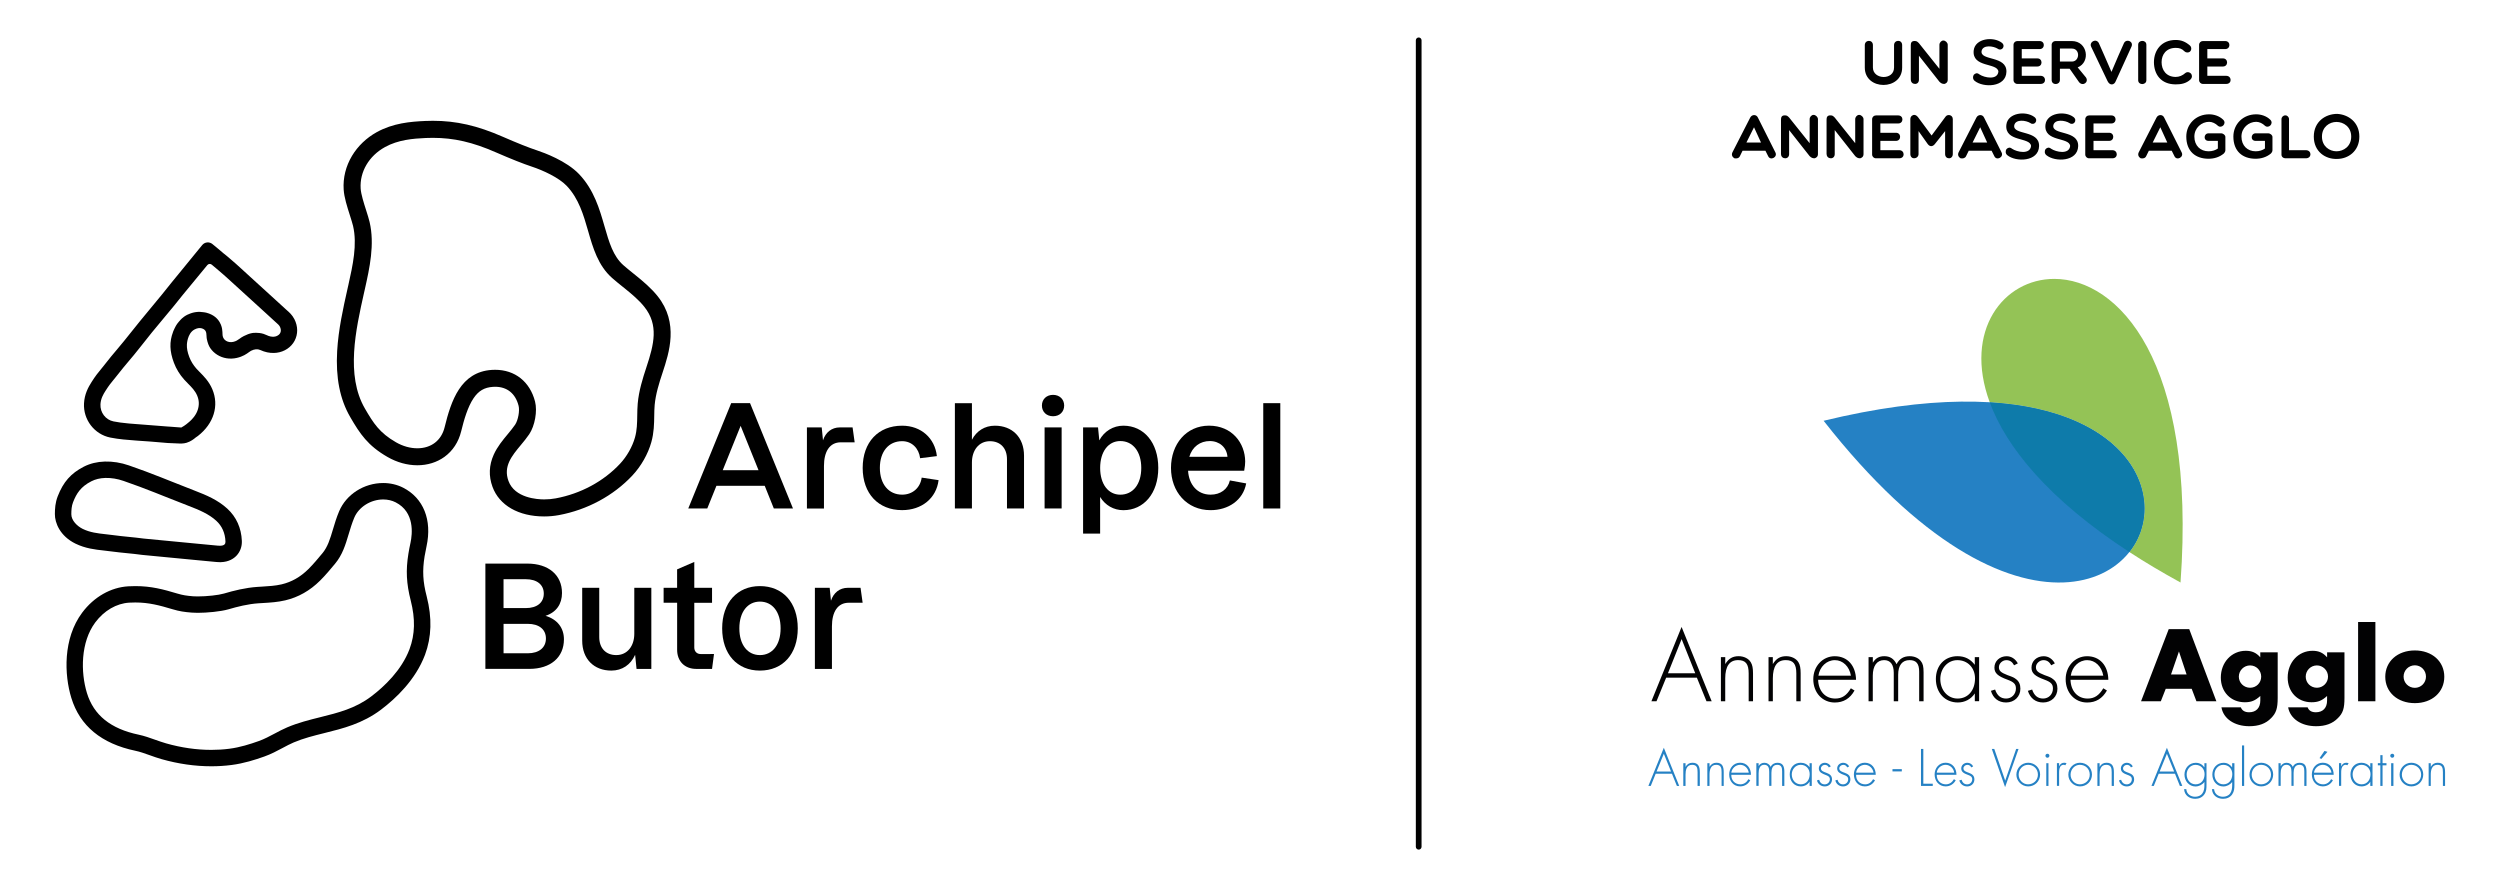 <?xml version="1.0" encoding="utf-8"?>
<!-- Generator: Adobe Illustrator 25.0.1, SVG Export Plug-In . SVG Version: 6.00 Build 0)  -->
<svg version="1.1" id="Calque_1" xmlns="http://www.w3.org/2000/svg" xmlns:xlink="http://www.w3.org/1999/xlink" x="0px" y="0px"
	 viewBox="0 0 878.74 311.81" style="enable-background:new 0 0 878.74 311.81;" xml:space="preserve">
<style type="text/css">
	.st0{clip-path:url(#SVGID_2_);}
	.st1{clip-path:url(#SVGID_2_);fill:#2581C4;}
	.st2{clip-path:url(#SVGID_2_);fill:#94C356;}
	.st3{clip-path:url(#SVGID_2_);fill:#0E7BAA;}
	.st4{clip-path:url(#SVGID_2_);fill:#020203;}
	.st5{fill:#2581C4;}
	.st6{clip-path:url(#SVGID_4_);fill:#2581C4;}
	.st7{clip-path:url(#SVGID_6_);fill:#2581C4;}
	.st8{clip-path:url(#SVGID_8_);fill:#2581C4;}
	.st9{clip-path:url(#SVGID_10_);fill:#2581C4;}
	.st10{clip-path:url(#SVGID_12_);fill:#2581C4;}
	.st11{clip-path:url(#SVGID_14_);fill:#2581C4;}
	.st12{clip-path:url(#SVGID_14_);}
	.st13{clip-path:url(#SVGID_16_);}
	.st14{clip-path:url(#SVGID_18_);}
</style>
<g>
	<defs>
		<rect id="SVGID_1_" width="878.74" height="311.81"/>
	</defs>
	<clipPath id="SVGID_2_">
		<use xlink:href="#SVGID_1_"  style="overflow:visible;"/>
	</clipPath>
	<path class="st0" d="M498.67,298.64c-0.55,0-1.01-0.45-1.01-1V14.17c0-0.55,0.45-1,1.01-1c0.55,0,1,0.45,1,1v283.47
		C499.67,298.19,499.22,298.64,498.67,298.64"/>
	<path class="st1" d="M641.02,147.89h-0.03C709.22,235,760.17,204,753.14,172.97C748.28,151.44,715.45,129.85,641.02,147.89"/>
	<path class="st2" d="M722.07,98.03c-17.78,0-31.99,18.08-22.7,43.35c34,2.08,50.48,16.83,53.78,31.58
		c1.77,7.61-0.02,15.24-4.67,21.09c5.47,3.58,11.46,7.13,17.96,10.7v0.04C772.16,126.46,744.3,98.03,722.07,98.03"/>
	<path class="st3" d="M699.37,141.39c5.78,15.68,20.55,34.08,49.1,52.66c4.66-5.85,6.43-13.47,4.67-21.08
		C749.85,158.21,733.36,143.47,699.37,141.39"/>
	<path class="st4" d="M596.44,238.19l3.39,8.31h1.82l-10.58-26.13l-10.61,26.13h1.79l3.4-8.31H596.44z M595.88,236.66h-9.61
		l4.81-12.03L595.88,236.66z M604.89,230.98v15.51h1.52v-8.04c0-4.26,1.52-6.42,4.52-6.42c2.66,0,3.72,1.35,3.72,4.66v9.8h1.53v-9.8
		c0-1.82-0.23-3.01-0.77-3.88c-0.76-1.33-2.45-2.16-4.28-2.16c-2.05,0-3.49,0.77-4.71,2.77v-2.45H604.89z M621.63,230.98v15.51h1.52
		v-8.04c0-4.26,1.49-6.42,4.51-6.42c2.67,0,3.74,1.35,3.74,4.66v9.8h1.52v-9.8c0-1.82-0.22-3.01-0.76-3.88
		c-0.78-1.33-2.48-2.16-4.3-2.16c-2.06,0-3.48,0.77-4.72,2.77v-2.45H621.63z M652.39,238.95c-0.09-5.05-3.06-8.29-7.49-8.29
		c-4.25,0-7.54,3.54-7.54,8.08c0,4.75,3.22,8.19,7.54,8.19c3.06,0,5.37-1.38,6.96-4.22l-1.29-0.78c-1.47,2.52-3.12,3.61-5.47,3.61
		c-3.52,0-5.9-2.61-6.04-6.59H652.39z M639.16,237.5c0.47-3.15,2.89-5.46,5.79-5.46c2.8,0,5.1,2.21,5.64,5.46H639.16z
		 M656.79,230.98v15.51h1.49v-8.99c0-3.47,1.47-5.47,3.98-5.47c2.21,0,3.39,1.56,3.39,4.48v9.98h1.55v-9.34
		c0-3.31,1.43-5.12,4.01-5.12c2.38,0,3.37,1.28,3.37,4.09v10.37h1.55v-10.14c0-2.09-0.25-3.1-0.98-4c-0.82-1.06-2.25-1.7-3.89-1.7
		c-2.13,0-3.62,0.88-4.63,2.81c-0.91-1.9-2.28-2.81-4.31-2.81c-1.78,0-3.03,0.66-4.03,2.28v-1.96H656.79z M694.13,230.98v2.7
		c-1.57-2.04-3.5-3.03-6.08-3.03c-4.47,0-7.6,3.23-7.6,8.02c0,4.82,3.2,8.25,7.71,8.25c2.48,0,4.61-1.14,5.98-3.18v2.74h1.51v-15.51
		H694.13z M688.01,232.04c3.62,0,6.2,2.69,6.2,6.42c0,4.21-2.46,7.08-6.12,7.08c-3.47,0-6.08-2.94-6.08-6.86
		C682.02,234.93,684.62,232.04,688.01,232.04 M709.26,233.17c-0.9-1.6-2.3-2.51-3.95-2.51c-2.4,0-4.28,1.7-4.28,4
		c0,1.92,1.17,3.01,4.57,4.24c2.29,0.84,2.99,1.6,2.99,3.1c0,2-1.49,3.54-3.44,3.54c-1.92,0-3.17-1.06-3.88-3.17l-1.47,0.45
		c0.77,2.62,2.67,4.1,5.35,4.1c2.89,0,5.01-2.05,5.01-4.83c0-1.51-0.5-2.62-1.52-3.36c-0.7-0.55-1.01-0.72-3-1.42
		c-2.35-0.91-3.03-1.51-3.03-2.82c0-1.26,1.23-2.45,2.6-2.45c1.22,0,2.08,0.57,2.74,1.81L709.26,233.17z M722.27,233.17
		c-0.89-1.6-2.27-2.51-3.93-2.51c-2.43,0-4.28,1.7-4.28,4c0,1.92,1.16,3.01,4.57,4.24c2.28,0.84,2.97,1.6,2.97,3.1
		c0,2-1.47,3.54-3.45,3.54c-1.89,0-3.16-1.06-3.86-3.17l-1.5,0.45c0.82,2.62,2.71,4.1,5.37,4.1c2.89,0,5.02-2.05,5.02-4.83
		c0-1.51-0.49-2.62-1.52-3.36c-0.7-0.55-0.98-0.72-2.99-1.42c-2.35-0.91-3.05-1.51-3.05-2.82c0-1.26,1.28-2.45,2.64-2.45
		c1.21,0,2.09,0.57,2.73,1.81L722.27,233.17z M741.07,238.95c-0.08-5.05-3.03-8.29-7.46-8.29c-4.27,0-7.54,3.54-7.54,8.08
		c0,4.75,3.2,8.19,7.54,8.19c3.08,0,5.35-1.38,6.97-4.22l-1.28-0.78c-1.49,2.52-3.14,3.61-5.5,3.61c-3.49,0-5.9-2.61-6.03-6.59
		H741.07z M727.87,237.5c0.46-3.15,2.87-5.46,5.77-5.46c2.82,0,5.08,2.21,5.66,5.46H727.87z M770.37,242.1l1.67,4.4h7.01
		l-9.54-25.36h-7.21l-9.73,25.36h6.95l1.73-4.4H770.37z M768.58,237.08h-5.48l2.79-8.1L768.58,237.08z M800.58,229.3h-6.1v1.75
		c-1.4-1.63-2.94-2.3-5.11-2.3c-4.98,0-8.76,4.07-8.76,9.41c0,5.06,3.51,8.68,8.42,8.68c2.26,0,3.64-0.55,5.46-2.21v1.59
		c0,2.59-1.46,4.14-3.92,4.14c-1.54,0-2.49-0.6-2.92-1.74h-6.82c0.67,4,4.58,6.64,9.8,6.64c3.28,0,5.83-0.93,7.64-2.83
		c1.79-1.77,2.33-3.45,2.33-7.11V229.3z M790.9,233.89c2.18,0,3.9,1.77,3.9,3.94c0,2.19-1.72,3.91-3.9,3.91
		c-2.18,0-3.96-1.71-3.96-3.91C786.95,235.66,788.73,233.89,790.9,233.89 M824.08,229.3h-6.11v1.75c-1.45-1.63-2.93-2.3-5.13-2.3
		c-4.97,0-8.73,4.07-8.73,9.41c0,5.06,3.49,8.68,8.37,8.68c2.28,0,3.68-0.55,5.48-2.21v1.59c0,2.59-1.45,4.14-3.95,4.14
		c-1.53,0-2.47-0.6-2.89-1.74h-6.85c0.72,4,4.6,6.64,9.84,6.64c3.26,0,5.8-0.93,7.63-2.83c1.82-1.77,2.33-3.45,2.33-7.11V229.3z
		 M814.38,233.89c2.13,0,3.91,1.77,3.91,3.94c0,2.19-1.78,3.91-3.91,3.91c-2.18,0-3.93-1.71-3.93-3.91
		C810.46,235.66,812.21,233.89,814.38,233.89 M834.94,218.62h-6.08v27.88h6.08V218.62z M848.81,228.63c-6.1,0-10.4,3.85-10.4,9.25
		c0,5.41,4.3,9.27,10.4,9.27c6.06,0,10.35-3.86,10.35-9.27C859.16,232.48,854.87,228.63,848.81,228.63 M848.81,233.85
		c2.18,0,3.91,1.77,3.91,3.98c0,2.19-1.74,3.94-3.91,3.94c-2.2,0-3.96-1.75-3.96-3.94C844.85,235.63,846.61,233.85,848.81,233.85"/>
</g>
<path class="st5" d="M581.97,271.96l-1.74,4.3h-0.84l5.44-13.43l5.41,13.43h-0.82l-1.74-4.3H581.97z M584.83,264.94l-2.56,6.25h5.09
	L584.83,264.94z"/>
<g>
	<defs>
		<rect id="SVGID_3_" width="878.74" height="311.81"/>
	</defs>
	<clipPath id="SVGID_4_">
		<use xlink:href="#SVGID_3_"  style="overflow:visible;"/>
	</clipPath>
	<path class="st6" d="M592.46,269.52h0.06c0.42-0.89,1.31-1.42,2.34-1.42c2.04,0,2.62,1.26,2.62,3.34v4.81h-0.79v-4.81
		c0-1.44-0.18-2.61-1.89-2.61c-2.03,0-2.34,1.86-2.34,3.48v3.93h-0.79v-7.99h0.79V269.52z"/>
	<path class="st6" d="M600.88,269.52h0.02c0.5-0.89,1.33-1.42,2.38-1.42c2.06,0,2.6,1.26,2.6,3.34v4.81h-0.75v-4.81
		c0-1.44-0.17-2.61-1.91-2.61c-1.99,0-2.33,1.86-2.33,3.48v3.93h-0.77v-7.99h0.77V269.52z"/>
	<path class="st6" d="M608.55,272.35c-0.06,2.01,1.35,3.34,3.18,3.34c1.26,0,2.23-0.72,2.84-1.81l0.64,0.38
		c-0.72,1.35-2.01,2.15-3.56,2.15c-2.37,0-3.85-1.91-3.85-4.19c0-2.22,1.53-4.13,3.85-4.13c2.4,0,3.81,1.91,3.81,4.25H608.55z
		 M614.68,271.59c-0.18-1.45-1.39-2.76-3.01-2.76c-1.63,0-2.96,1.29-3.12,2.76H614.68z"/>
	<path class="st6" d="M618.14,269.3L618.14,269.3c0.36-0.74,1.16-1.19,2.03-1.19c0.98,0,1.8,0.53,2.21,1.44
		c0.47-0.95,1.35-1.44,2.36-1.44c2.01,0,2.45,1.38,2.45,3.14v5h-0.78v-5.09c0-1.25-0.18-2.33-1.72-2.33c-1.67,0-2.04,1.45-2.04,2.82
		v4.59h-0.78v-4.92c0-1.24-0.21-2.5-1.76-2.5c-1.67,0-1.96,1.74-1.96,3.01v4.41h-0.8v-7.99h0.8V269.3z"/>
	<path class="st6" d="M636.83,276.25h-0.77v-1.48h-0.04c-0.6,1.07-1.86,1.65-3.04,1.65c-2.41,0-3.9-1.9-3.9-4.22
		c0-2.31,1.49-4.1,3.86-4.1c1.25,0,2.41,0.56,3.08,1.57h0.04v-1.42h0.77V276.25z M629.8,272.2c0,1.85,1.23,3.49,3.18,3.49
		c2.01,0,3.12-1.64,3.12-3.58c0-1.83-1.27-3.28-3.16-3.28C631.08,268.83,629.8,270.47,629.8,272.2"/>
	<path class="st6" d="M642.82,269.75c-0.25-0.59-0.77-0.91-1.39-0.91c-0.67,0-1.38,0.55-1.38,1.23c0,1.91,3.9,1.01,3.9,3.88
		c0,1.46-1.14,2.48-2.56,2.48c-1.34,0-2.42-0.82-2.74-2.12l0.77-0.23c0.26,0.96,0.89,1.62,1.97,1.62c0.98,0,1.8-0.78,1.8-1.79
		c0-0.97-0.8-1.26-1.58-1.55c-1.04-0.42-2.3-0.87-2.3-2.23c0-1.21,0.97-2.02,2.16-2.02c0.82,0,1.69,0.53,2.04,1.28L642.82,269.75z"
		/>
	<path class="st6" d="M649.28,269.75c-0.26-0.59-0.75-0.91-1.38-0.91c-0.69,0-1.4,0.55-1.4,1.23c0,1.91,3.9,1.01,3.9,3.88
		c0,1.46-1.13,2.48-2.57,2.48c-1.33,0-2.4-0.82-2.72-2.12l0.76-0.23c0.28,0.96,0.89,1.62,1.96,1.62c1.01,0,1.8-0.78,1.8-1.79
		c0-0.97-0.74-1.26-1.57-1.55c-1.06-0.42-2.3-0.87-2.3-2.23c0-1.21,1-2.02,2.16-2.02c0.82,0,1.68,0.53,2.06,1.28L649.28,269.75z"/>
	<path class="st6" d="M652.41,272.35c-0.06,2.01,1.33,3.34,3.19,3.34c1.22,0,2.23-0.72,2.77-1.81l0.69,0.38
		c-0.72,1.35-2.01,2.15-3.58,2.15c-2.36,0-3.85-1.91-3.85-4.19c0-2.22,1.53-4.13,3.85-4.13c2.42,0,3.84,1.91,3.84,4.25H652.41z
		 M658.54,271.59c-0.2-1.45-1.42-2.76-3.03-2.76c-1.62,0-2.95,1.29-3.09,2.76H658.54z"/>
</g>
<rect x="665.2" y="270.35" class="st5" width="3.28" height="0.8"/>
<polygon class="st5" points="675.22,263.25 675.22,276.25 679.36,276.25 679.36,275.47 676.04,275.47 676.04,263.25 "/>
<g>
	<defs>
		<rect id="SVGID_5_" width="878.74" height="311.81"/>
	</defs>
	<clipPath id="SVGID_6_">
		<use xlink:href="#SVGID_5_"  style="overflow:visible;"/>
	</clipPath>
	<path class="st7" d="M680.76,272.35c-0.04,2.01,1.37,3.34,3.21,3.34c1.26,0,2.22-0.72,2.82-1.81l0.64,0.38
		c-0.73,1.35-2,2.15-3.55,2.15c-2.36,0-3.87-1.91-3.87-4.19c0-2.22,1.54-4.13,3.87-4.13c2.39,0,3.81,1.91,3.81,4.25H680.76z
		 M686.89,271.59c-0.17-1.45-1.38-2.76-3.01-2.76c-1.65,0-2.98,1.29-3.11,2.76H686.89z"/>
	<path class="st7" d="M692.89,269.75c-0.25-0.59-0.74-0.91-1.4-0.91c-0.66,0-1.35,0.55-1.35,1.23c0,1.91,3.85,1.01,3.85,3.88
		c0,1.46-1.13,2.48-2.53,2.48c-1.34,0-2.44-0.82-2.77-2.12l0.79-0.23c0.3,0.96,0.89,1.62,1.98,1.62c0.99,0,1.77-0.78,1.77-1.79
		c0-0.97-0.75-1.26-1.53-1.55c-1.09-0.42-2.33-0.87-2.33-2.23c0-1.21,1.01-2.02,2.17-2.02c0.82,0,1.69,0.53,2.02,1.28L692.89,269.75
		z"/>
</g>
<polygon class="st5" points="704.81,274.36 704.83,274.36 708.67,263.25 709.51,263.25 704.78,276.68 700.11,263.25 700.98,263.25 
	"/>
<g>
	<defs>
		<rect id="SVGID_7_" width="878.74" height="311.81"/>
	</defs>
	<clipPath id="SVGID_8_">
		<use xlink:href="#SVGID_7_"  style="overflow:visible;"/>
	</clipPath>
	<path class="st8" d="M717.09,272.23c0,2.39-1.86,4.19-4.19,4.19c-2.28,0-4.15-1.9-4.15-4.12c0-2.3,1.85-4.2,4.15-4.2
		C715.23,268.11,717.09,269.91,717.09,272.23 M709.55,272.3c0,1.79,1.43,3.39,3.3,3.39c1.95,0,3.47-1.49,3.47-3.39
		c0-2.01-1.49-3.47-3.47-3.47C710.95,268.84,709.55,270.42,709.55,272.3"/>
	<path class="st8" d="M720.36,265.61c0,0.42-0.3,0.73-0.69,0.73c-0.4,0-0.71-0.3-0.71-0.73c0-0.35,0.31-0.67,0.71-0.67
		C720.06,264.94,720.36,265.26,720.36,265.61 M720.03,276.25h-0.77v-7.99h0.77V276.25z"/>
	<path class="st8" d="M723.76,269.3h0.06c0.29-0.71,0.87-1.2,1.71-1.2c0.3,0,0.58,0.06,0.85,0.16l-0.42,0.72l-0.54-0.16
		c-1.74,0-1.65,2.17-1.65,3.32v4.1H723v-8h0.77V269.3z"/>
	<path class="st8" d="M735.32,272.23c0,2.39-1.84,4.19-4.2,4.19c-2.26,0-4.11-1.9-4.11-4.12c0-2.3,1.82-4.2,4.11-4.2
		C733.48,268.11,735.32,269.91,735.32,272.23 M727.8,272.3c0,1.79,1.4,3.39,3.25,3.39c1.98,0,3.49-1.49,3.49-3.39
		c0-2.01-1.48-3.47-3.49-3.47C729.21,268.84,727.8,270.42,727.8,272.3"/>
	<path class="st8" d="M738,269.52h0.04c0.44-0.89,1.28-1.42,2.37-1.42c2.03,0,2.62,1.26,2.62,3.34v4.81h-0.78v-4.81
		c0-1.44-0.2-2.61-1.94-2.61c-1.98,0-2.31,1.86-2.31,3.48v3.93h-0.77v-7.99H738V269.52z"/>
	<path class="st8" d="M749.02,269.75c-0.26-0.59-0.81-0.91-1.4-0.91c-0.67,0-1.38,0.55-1.38,1.23c0,1.91,3.9,1.01,3.9,3.88
		c0,1.46-1.14,2.48-2.57,2.48c-1.37,0-2.41-0.82-2.76-2.12l0.73-0.23c0.33,0.96,0.95,1.62,2.03,1.62c0.99,0,1.76-0.78,1.76-1.79
		c0-0.97-0.72-1.26-1.55-1.55c-1.1-0.42-2.3-0.87-2.3-2.23c0-1.21,0.99-2.02,2.14-2.02c0.82,0,1.7,0.53,2.05,1.28L749.02,269.75z"/>
</g>
<path class="st5" d="M758.78,271.96l-1.73,4.3h-0.83l5.44-13.43l5.42,13.43h-0.86l-1.72-4.3H758.78z M761.66,264.94l-2.56,6.25h5.1
	L761.66,264.94z"/>
<g>
	<defs>
		<rect id="SVGID_9_" width="878.74" height="311.81"/>
	</defs>
	<clipPath id="SVGID_10_">
		<use xlink:href="#SVGID_9_"  style="overflow:visible;"/>
	</clipPath>
	<path class="st9" d="M775.57,275.86c0,1.23,0,2.31-0.77,3.38c-0.72,1.04-1.91,1.54-3.16,1.54c-2.07,0-3.82-1.23-3.94-3.4h0.78
		c0.09,1.65,1.47,2.67,3.07,2.67c1.03,0,1.99-0.35,2.57-1.18c0.64-0.87,0.72-1.93,0.72-3.01v-0.98h-0.03
		c-0.72,0.96-1.91,1.56-3.11,1.56c-2.28,0-3.87-1.96-3.87-4.19c0-2.27,1.68-4.13,3.97-4.13c1.3,0,2.29,0.56,3.01,1.57h0.03v-1.42
		h0.74V275.86z M768.6,272.2c0,1.85,1.23,3.49,3.15,3.49c2.05,0,3.15-1.64,3.15-3.58c0-1.83-1.27-3.27-3.2-3.27
		C769.88,268.84,768.6,270.47,768.6,272.2"/>
	<path class="st9" d="M785.39,275.86c0,1.23-0.06,2.31-0.8,3.38c-0.73,1.04-1.92,1.54-3.17,1.54c-2.09,0-3.79-1.23-3.93-3.4h0.76
		c0.1,1.65,1.47,2.67,3.1,2.67c0.99,0,1.97-0.35,2.55-1.18c0.6-0.87,0.7-1.93,0.7-3.01v-0.98h-0.03c-0.7,0.96-1.89,1.56-3.1,1.56
		c-2.31,0-3.84-1.96-3.84-4.19c0-2.27,1.61-4.13,3.94-4.13c1.3,0,2.23,0.56,2.99,1.57h0.03v-1.42h0.8V275.86z M778.38,272.2
		c0,1.85,1.2,3.49,3.13,3.49c2.01,0,3.13-1.64,3.13-3.58c0-1.83-1.23-3.27-3.18-3.27C779.63,268.84,778.38,270.47,778.38,272.2"/>
</g>
<rect x="788.05" y="262.02" class="st5" width="0.76" height="14.23"/>
<g>
	<defs>
		<rect id="SVGID_11_" width="878.74" height="311.81"/>
	</defs>
	<clipPath id="SVGID_12_">
		<use xlink:href="#SVGID_11_"  style="overflow:visible;"/>
	</clipPath>
	<path class="st10" d="M799.01,272.23c0,2.39-1.85,4.19-4.2,4.19c-2.3,0-4.13-1.9-4.13-4.12c0-2.3,1.81-4.2,4.13-4.2
		C797.16,268.11,799.01,269.91,799.01,272.23 M791.46,272.3c0,1.79,1.42,3.39,3.3,3.39c1.97,0,3.49-1.49,3.49-3.39
		c0-2.01-1.52-3.47-3.49-3.47C792.85,268.84,791.46,270.42,791.46,272.3"/>
	<path class="st10" d="M801.64,269.3h0.06c0.35-0.74,1.16-1.19,2-1.19c1.02,0,1.83,0.53,2.21,1.44c0.46-0.95,1.32-1.44,2.35-1.44
		c2.08,0,2.46,1.38,2.46,3.14v5h-0.77v-5.09c0-1.25-0.19-2.33-1.71-2.33c-1.66,0-2.05,1.45-2.05,2.82v4.59h-0.76v-4.92
		c0-1.24-0.23-2.5-1.8-2.5c-1.65,0-1.98,1.74-1.98,3.01v4.41h-0.77v-7.99h0.77V269.3z"/>
	<path class="st10" d="M813.36,272.35c-0.03,2.01,1.35,3.34,3.2,3.34c1.23,0,2.24-0.72,2.81-1.81l0.64,0.38
		c-0.74,1.35-2,2.15-3.57,2.15c-2.32,0-3.84-1.91-3.84-4.19c0-2.22,1.55-4.13,3.84-4.13c2.45,0,3.86,1.91,3.84,4.25H813.36z
		 M819.5,271.59c-0.17-1.45-1.41-2.76-3.04-2.76c-1.6,0-2.96,1.29-3.1,2.76H819.5z M818.09,264.27l-2.14,2.49l-0.64-0.3l1.74-2.52
		L818.09,264.27z"/>
	<path class="st10" d="M822.92,269.3h0.05c0.32-0.71,0.89-1.2,1.71-1.2c0.32,0,0.57,0.06,0.86,0.16l-0.44,0.72l-0.52-0.16
		c-1.77,0-1.66,2.17-1.66,3.32v4.1h-0.77v-8h0.77V269.3z"/>
	<path class="st10" d="M833.94,276.25h-0.79v-1.48h-0.02c-0.57,1.07-1.85,1.65-3.04,1.65c-2.4,0-3.91-1.9-3.91-4.22
		c0-2.31,1.51-4.1,3.89-4.1c1.21,0,2.39,0.56,3.05,1.57h0.02v-1.42h0.79V276.25z M826.94,272.2c0,1.85,1.2,3.49,3.15,3.49
		c2.01,0,3.13-1.64,3.13-3.58c0-1.83-1.28-3.28-3.18-3.28C828.2,268.83,826.94,270.47,826.94,272.2"/>
</g>
<polygon class="st5" points="836.68,265.43 836.68,268.25 835.8,268.25 835.8,269.01 836.68,269.01 836.68,276.25 837.46,276.25 
	837.46,269.01 838.84,269.01 838.84,268.25 837.46,268.25 837.46,265.43 "/>
<g>
	<defs>
		<rect id="SVGID_13_" width="878.74" height="311.81"/>
	</defs>
	<clipPath id="SVGID_14_">
		<use xlink:href="#SVGID_13_"  style="overflow:visible;"/>
	</clipPath>
	<path class="st11" d="M841.57,265.61c0,0.42-0.3,0.73-0.68,0.73c-0.42,0-0.73-0.3-0.73-0.73c0-0.35,0.31-0.67,0.73-0.67
		C841.28,264.94,841.57,265.26,841.57,265.61 M841.28,276.25h-0.8v-7.99h0.8V276.25z"/>
	<path class="st11" d="M851.76,272.23c0,2.39-1.82,4.19-4.18,4.19c-2.3,0-4.13-1.9-4.13-4.12c0-2.3,1.81-4.2,4.13-4.2
		C849.94,268.11,851.76,269.91,851.76,272.23 M844.25,272.3c0,1.79,1.42,3.39,3.27,3.39c1.99,0,3.5-1.49,3.5-3.39
		c0-2.01-1.52-3.47-3.5-3.47C845.65,268.84,844.25,270.42,844.25,272.3"/>
	<path class="st11" d="M854.41,269.52h0.03c0.46-0.89,1.32-1.42,2.35-1.42c2.09,0,2.64,1.26,2.64,3.34v4.81h-0.76v-4.81
		c0-1.44-0.19-2.61-1.93-2.61c-1.99,0-2.33,1.86-2.33,3.48v3.93h-0.75v-7.99h0.75V269.52z"/>
	<path class="st12" d="M826.44,48.02c0,3.42-2.68,5.16-5.18,5.16c-2.44,0-5.1-1.74-5.1-5.16c0-3.44,2.66-5.16,5.1-5.16
		C823.76,42.86,826.44,44.58,826.44,48.02 M829.3,48.02c0-5.16-3.99-7.8-7.8-7.99c-4.03,0-8.21,2.64-8.21,7.99
		c0,5.34,4.18,8.01,8.21,7.84C825.31,55.86,829.3,53.18,829.3,48.02 M801.92,54.31c0,0.78,0.61,1.33,1.37,1.33h7.21
		c2.18,0,2.13-2.85,0-2.85h-5.92V41.88c0-0.72-0.59-1.33-1.28-1.33c-0.76,0-1.37,0.61-1.37,1.33V54.31z M798.76,52.79v-4.64
		c0-0.67-0.74-1.29-1.55-1.29h-4.36c-1.74,0-1.94,2.66,0,2.66h3.27v2.68c-0.81,0.59-1.94,0.98-3.27,0.98
		c-2.85,0-4.99-1.96-4.99-5.18c0-3.07,2.55-5.18,5.18-5.18c1.13,0,2.27,0.59,3.07,1.37c1.31,1.15,3.22-0.78,1.9-2.09
		c-1.35-1.33-3.25-1.92-4.97-1.92c-4.6,0-8.02,3.42-8.02,7.82c0,5.18,3.24,7.8,7.82,7.8c1.92,0,3.81-0.54,5.36-1.83
		C798.59,53.55,798.76,53.18,798.76,52.79 M782.21,52.79v-4.64c0-0.67-0.74-1.29-1.55-1.29h-4.36c-1.74,0-1.94,2.66,0,2.66h3.27
		v2.68c-0.81,0.59-1.94,0.98-3.27,0.98c-2.85,0-4.99-1.96-4.99-5.18c0-3.07,2.55-5.18,5.18-5.18c1.13,0,2.27,0.59,3.07,1.37
		c1.31,1.15,3.22-0.78,1.9-2.09c-1.35-1.33-3.24-1.92-4.97-1.92c-4.6,0-8.02,3.42-8.02,7.82c0,5.18,3.24,7.8,7.82,7.8
		c1.92,0,3.81-0.54,5.36-1.83C782.03,53.55,782.21,53.18,782.21,52.79 M756.66,50.11l2.68-5.38l2.46,5.38H756.66z M754.37,54.9
		l0.94-1.92h8.04l0.96,1.92c0.78,1.7,3.42,0.35,2.53-1.35l-6.14-12.22c-0.54-1.2-2.11-1.15-2.7,0l-6.25,12.22
		c-0.43,0.91,0,1.7,0.7,2.09C753.22,55.79,754.02,55.64,754.37,54.9 M742.5,55.64c2.13,0,1.98-2.85,0-2.85h-6.64v-3.27h5.49
		c1.94,0,1.94-2.85,0-2.85h-5.49V43.4h6.27c1.96,0,2-2.83,0-2.83h-7.82c-0.76,0-1.35,0.57-1.35,1.35v12.37
		c0,0.76,0.59,1.35,1.35,1.35H742.5z M727.65,51.31c-0.33,3.09-4.92,2.18-6.71,0.96c-0.74-0.61-1.37-0.41-1.94,0.15
		c-0.39,0.59-0.41,1.55,0.3,2.13c3.01,2.48,11.02,2.35,11.17-3.18c0.15-5.79-9.32-3.75-8.73-7.32c0.46-2.27,4.12-1.79,5.73-0.76
		c1.31,0.96,2.88-0.94,1.39-2.13c-3.01-2.31-9.39-1.55-9.89,2.68C718.31,50.02,727.37,48.08,727.65,51.31 M713.91,51.31
		c-0.33,3.09-4.92,2.18-6.71,0.96c-0.74-0.61-1.37-0.41-1.94,0.15c-0.39,0.59-0.41,1.55,0.3,2.13c3.01,2.48,11.02,2.35,11.17-3.18
		c0.15-5.79-9.32-3.75-8.73-7.32c0.46-2.27,4.12-1.79,5.73-0.76c1.31,0.96,2.88-0.94,1.39-2.13c-3.01-2.31-9.39-1.55-9.89,2.68
		C704.56,50.02,713.62,48.08,713.91,51.31 M693.35,50.11l2.68-5.38l2.46,5.38H693.35z M691.06,54.9l0.94-1.92h8.04l0.96,1.92
		c0.78,1.7,3.42,0.35,2.53-1.35l-6.14-12.22c-0.54-1.2-2.11-1.15-2.7,0l-6.25,12.22c-0.44,0.91,0,1.7,0.7,2.09
		C689.9,55.79,690.71,55.64,691.06,54.9 M677.6,50.65c0.72,0.96,1.7,0.96,2.48,0l3.62-4.57v8.06c0,0.96,0.61,1.5,1.39,1.5
		c0.7,0,1.31-0.55,1.31-1.5V41.88c0-1.5-1.76-1.85-2.48-0.96l-4.97,6.71l-4.79-6.47c-0.37-0.41-0.74-0.78-1.37-0.78
		c-0.35,0-1.31,0.37-1.31,1.5v12.26c0,0.96,0.61,1.5,1.31,1.5c0.78,0,1.57-0.55,1.57-1.5v-8.06L677.6,50.65z M667.58,55.64
		c2.13,0,1.98-2.85,0-2.85h-6.64v-3.27h5.49c1.94,0,1.94-2.85,0-2.85h-5.49V43.4h6.27c1.96,0,2-2.83,0-2.83h-7.82
		c-0.76,0-1.35,0.57-1.35,1.35v12.37c0,0.76,0.59,1.35,1.35,1.35H667.58z M642.05,54.14c0,0.96,0.7,1.5,1.48,1.5s1.37-0.55,1.37-1.5
		v-8.41l7.21,9.15c0.63,0.59,1,0.76,1.76,0.76c0.57-0.18,1.15-0.55,1.15-1.5V41.88c0-0.72-0.76-1.5-1.55-1.5
		c-0.74,0-1.37,0.78-1.37,1.5v8.45l-7.21-9.02c-0.59-0.57-0.76-0.76-1.55-0.76c-1.13,0-1.31,0.76-1.31,1.55V54.14z M626.02,54.14
		c0,0.96,0.7,1.5,1.48,1.5s1.37-0.55,1.37-1.5v-8.41l7.21,9.15c0.63,0.59,1,0.76,1.76,0.76c0.57-0.18,1.16-0.55,1.16-1.5V41.88
		c0-0.72-0.76-1.5-1.55-1.5c-0.74,0-1.37,0.78-1.37,1.5v8.45l-7.21-9.02c-0.59-0.57-0.76-0.76-1.55-0.76
		c-1.13,0-1.31,0.76-1.31,1.55V54.14z M613.85,50.11l2.68-5.38l2.46,5.38H613.85z M611.56,54.9l0.94-1.92h8.04l0.96,1.92
		c0.78,1.7,3.42,0.35,2.53-1.35l-6.14-12.22c-0.54-1.2-2.11-1.15-2.7,0l-6.25,12.22c-0.44,0.91,0,1.7,0.7,2.09
		C610.41,55.79,611.21,55.64,611.56,54.9"/>
	<path class="st12" d="M782.51,29.5c2.14,0,1.98-2.85,0-2.85h-6.64v-3.27h5.49c1.94,0,1.94-2.85,0-2.85h-5.49v-3.27h6.27
		c1.96,0,2-2.83,0-2.83h-7.82c-0.76,0-1.35,0.57-1.35,1.35v12.37c0,0.76,0.59,1.35,1.35,1.35H782.51z M764.76,29.66
		c1.81,0,3.64-0.28,5.16-1.7c0.76-0.76,0.59-1.57,0.24-2.05c-0.39-0.52-1.33-0.78-2-0.26c-1,0.89-2.16,1.39-3.4,1.39
		c-3.38,0-4.97-2.48-4.97-5.18c0-2.66,1.61-5.03,4.97-5.03c1.24,0,2.16,0.26,3.05,1.2c0.52,0.52,1.42,0.59,2,0.07
		c0.59-0.61,0.52-1.57-0.07-2.11c-1.59-1.37-3.09-1.94-4.99-1.94c-5.01,0-7.65,3.62-7.65,7.82
		C757.12,26.06,759.49,29.66,764.76,29.66 M751.56,28.18c0,1.85,2.88,1.81,2.88,0V15.74c0-1.85-2.88-1.79-2.88,0V28.18z
		 M743.68,28.52l5.55-12.18c0.74-1.81-1.79-2.85-2.66-1.2l-1.94,4.38l-2.46,5.75l-2.5-5.75l-1.94-4.38
		c-0.96-1.81-3.53-0.39-2.68,1.33l5.75,12.05C741.63,30.22,743.18,29.9,743.68,28.52 M724.05,17.07h4.2c3.01,0,2.83,4.57,0,4.57
		h-4.2V17.07z M724.05,24.15h3.42l3.29,4.7c1.31,1.65,3.57,0.04,2.44-1.63l-2.9-3.53c4.62-1.85,3.48-9.26-2.05-9.26h-5.79
		c-0.72,0-1.31,0.57-1.31,1.33v12.37c0,1.92,2.9,1.85,2.9-0.04V24.15z M717.28,29.5c2.13,0,1.98-2.85,0-2.85h-6.64v-3.27h5.49
		c1.94,0,1.94-2.85,0-2.85h-5.49v-3.27h6.27c1.96,0,2-2.83,0-2.83h-7.82c-0.76,0-1.35,0.57-1.35,1.35v12.37
		c0,0.76,0.59,1.35,1.35,1.35H717.28z M702.43,25.17c-0.33,3.09-4.92,2.18-6.71,0.96c-0.74-0.61-1.37-0.41-1.94,0.15
		c-0.39,0.59-0.41,1.55,0.3,2.14c3.01,2.48,11.02,2.35,11.17-3.18c0.15-5.79-9.32-3.75-8.73-7.32c0.46-2.27,4.12-1.79,5.73-0.76
		c1.31,0.96,2.88-0.94,1.39-2.13c-3.01-2.31-9.39-1.55-9.89,2.68C693.08,23.89,702.14,21.95,702.43,25.17 M671.65,28
		c0,0.96,0.7,1.5,1.48,1.5s1.37-0.54,1.37-1.5v-8.41l7.21,9.15c0.63,0.59,1,0.76,1.76,0.76c0.57-0.17,1.15-0.54,1.15-1.5V15.74
		c0-0.72-0.76-1.5-1.55-1.5c-0.74,0-1.37,0.78-1.37,1.5v8.45l-7.21-9.02c-0.59-0.57-0.76-0.76-1.55-0.76
		c-1.13,0-1.31,0.76-1.31,1.55V28z M665.75,23.75c0,4.55-7.43,4.29-7.43,0v-7.88c0-2.05-2.85-1.96-2.85,0v7.88
		c0,8.15,13.13,8.15,13.13,0v-7.88c0-2.09-2.85-1.94-2.85,0V23.75z"/>
</g>
<path d="M266.62,165.27l-6.29-15.59l-6.29,15.59H266.62z M268.8,170.76h-16.98l-3.22,7.97h-6.68l15.09-37.02h6.63l15.09,37.02h-6.73
	L268.8,170.76z"/>
<g>
	<defs>
		<rect id="SVGID_15_" width="878.74" height="311.81"/>
	</defs>
	<clipPath id="SVGID_16_">
		<use xlink:href="#SVGID_15_"  style="overflow:visible;"/>
	</clipPath>
	<path class="st13" d="M300.41,155.47h-4.85c-3.96,0-5.94,3.27-5.94,8.32v14.95h-5.99v-28.51h5.2l0.45,4.55
		c0.89-2.77,3.02-4.55,5.94-4.55h4.46L300.41,155.47z"/>
	<path class="st13" d="M303.23,164.48c0-9.06,5.49-14.85,13.86-14.85c6.68,0,11.53,4.4,12.22,10.69l-5.89,0.74
		c-0.44-3.51-2.92-5.99-6.33-5.99c-4.7,0-7.82,3.61-7.82,9.4c0,5.74,3.12,9.4,7.82,9.4c3.61,0,6.38-2.33,6.88-5.99l5.94,0.89
		c-0.79,6.34-5.89,10.54-12.82,10.54C308.72,179.32,303.23,173.48,303.23,164.48"/>
	<path class="st13" d="M359.94,160.17v18.56h-5.99v-17.32c0-3.96-2.38-6.33-5.99-6.33c-3.96,0-6.33,3.27-6.33,7.47v16.18h-5.99
		v-37.02h5.99v12.87c1.63-3.12,4.5-4.95,8.07-4.95C355.78,149.63,359.94,153.69,359.94,160.17"/>
	<path class="st13" d="M373.16,178.73h-5.99v-28.51h5.99V178.73z M366.23,142.55c0-2.22,1.63-3.76,3.91-3.76
		c2.28,0,3.91,1.54,3.91,3.76c0,2.23-1.63,3.76-3.91,3.76C367.86,146.31,366.23,144.78,366.23,142.55"/>
	<path class="st13" d="M401.15,164.48c0-5.79-2.97-9.45-7.37-9.45c-4.21,0-7.08,3.71-7.08,9.45c0,5.74,2.87,9.4,7.08,9.4
		C398.18,173.88,401.15,170.27,401.15,164.48 M407.13,164.48c0,9.01-5.15,14.85-12.27,14.85c-3.42,0-6.38-1.73-8.17-4.65v12.87
		h-5.99v-37.32h5.25l0.45,4.55c1.73-3.22,4.9-5.15,8.46-5.15C402.04,149.63,407.13,155.52,407.13,164.48"/>
	<path class="st13" d="M418.04,160.57h13.41c-0.25-3.27-2.77-5.54-6.19-5.54C421.9,155.02,419.08,157,418.04,160.57 M438.03,169.92
		c-1.09,5.94-6.29,9.4-12.52,9.4c-8.36,0-13.91-6.48-13.91-14.85c0-8.36,5.35-14.85,13.36-14.85c8.12,0,12.67,6.14,12.72,12.57
		c0,0.79-0.1,1.98-0.35,3.27H417.6c0.3,4.85,3.22,8.41,7.92,8.41c3.46,0,6.04-1.88,6.78-5L438.03,169.92z"/>
</g>
<rect x="444.03" y="141.71" width="5.99" height="37.02"/>
<g>
	<defs>
		<rect id="SVGID_17_" width="878.74" height="311.81"/>
	</defs>
	<clipPath id="SVGID_18_">
		<use xlink:href="#SVGID_17_"  style="overflow:visible;"/>
	</clipPath>
	<path class="st14" d="M191.89,224.43c0-3.22-2.43-5.15-6.38-5.15h-8.51v10.35h8.51C189.46,229.62,191.89,227.64,191.89,224.43
		 M176.99,213.74h7.82c3.96,0,6.33-1.93,6.33-5.1c0-3.12-2.38-5.05-6.33-5.05h-7.82V213.74z M198.22,224.72
		c0,6.34-4.7,10.39-12.17,10.39h-15.44V198.1h14.75c7.43,0,12.18,4.01,12.18,10.34c0,3.86-1.98,6.78-5.79,8.02
		C195.9,217.7,198.22,220.72,198.22,224.72"/>
	<path class="st14" d="M228.94,206.61v28.51h-5.2l-0.5-4.95c-1.58,3.51-4.55,5.54-8.36,5.54c-6.09,0-10.24-4.06-10.24-10.54v-18.56
		h5.99v17.32c0,3.96,2.38,6.33,5.99,6.33c3.96,0,6.33-3.27,6.33-7.47v-16.18H228.94z"/>
	<path class="st14" d="M250.97,229.87l-0.69,5.25h-5.54c-4.06,0-6.73-2.67-6.73-6.73v-16.53h-4.75v-5.25H238v-6.48l6.04-2.62v9.11
		h6.24v5.25h-6.24v15.74c0,1.34,0.89,2.28,2.23,2.28H250.97z"/>
	<path class="st14" d="M274.38,220.86c0-5.84-2.92-9.4-7.27-9.4c-4.26,0-7.23,3.56-7.23,9.4c0,5.89,2.97,9.4,7.23,9.4
		C271.46,230.27,274.38,226.7,274.38,220.86 M253.84,220.86c0-9.01,5.3-14.85,13.26-14.85c8.07,0,13.31,5.79,13.31,14.85
		c0,9.06-5.25,14.85-13.31,14.85C259.09,235.71,253.84,229.92,253.84,220.86"/>
	<path class="st14" d="M303.21,211.86h-4.85c-3.96,0-5.94,3.27-5.94,8.31v14.95h-5.99v-28.51h5.2l0.45,4.55
		c0.89-2.77,3.02-4.55,5.94-4.55h4.46L303.21,211.86z"/>
	<path class="st14" d="M231.17,104.13c-2.27-2.85-5.13-5.25-7.87-7.46l-0.72-0.58c-1.23-0.99-2.39-1.93-3.45-2.86
		c-3.64-3.21-5.04-8.08-6.66-13.72c-1.73-6-3.68-12.79-8.92-18.3c-4.46-4.69-12.38-7.55-14.7-8.32c-2.95-0.97-7.03-2.6-12.14-4.83
		c-8.98-3.92-16.32-5.6-24.56-5.6c-0.88,0-1.79,0.02-2.69,0.06c-5.22,0.23-11.27,0.75-17.03,3.93c-3.63,2.01-6.64,4.89-8.7,8.33
		c-2.18,3.64-3.2,7.74-2.93,11.87c0.17,2.73,1.21,5.97,2.22,9.14c0.44,1.4,0.86,2.71,1.07,3.59c1.54,6.53-0.08,13.81-1.65,20.84
		l-0.33,1.46c-1.48,6.62-3.16,14.12-3.6,21.7c-0.54,9.36,0.96,16.95,4.58,23.19c3.42,5.9,6.18,10.07,13.13,14.06
		c3.31,1.9,6.93,2.91,10.48,2.91c3.55,0,6.84-1.02,9.51-2.94c2.93-2.12,4.97-5.23,5.89-9c0.99-4.03,2.28-8.57,4.37-11.65
		c1.75-2.58,3.78-3.77,6.78-3.97c0.26-0.02,0.53-0.03,0.78-0.03c4.22,0,7.15,2.37,8.25,6.68c0.45,1.73-0.17,5.09-1.22,6.65
		c-0.71,1.05-1.61,2.13-2.57,3.3c-1.81,2.18-3.68,4.43-4.94,7.22c-1.68,3.72-1.83,7.52-0.44,11.32c2.39,6.52,9.17,10.41,18.15,10.41
		c1.76,0,3.51-0.16,5.18-0.47c10-1.86,19.19-6.82,25.86-13.95c3.05-3.26,5.47-7.52,6.64-11.7c0.94-3.35,0.98-6.48,1.02-9.25
		c0.02-1.32,0.04-2.58,0.15-3.8c0.34-3.8,1.56-7.72,2.79-11.41C235.19,124,238.66,113.53,231.17,104.13 M188.07,141.15
		c-1.8-6.99-7.05-11.17-14.05-11.17c-0.39,0-0.79,0.01-1.19,0.04c-10.9,0.74-14.26,10.8-16.55,20.17c-1.13,4.62-4.71,7.38-9.59,7.38
		c-2.5,0-5.1-0.73-7.5-2.11c-5.78-3.32-7.92-6.68-10.93-11.87c-6.79-11.7-3.2-27.72-0.32-40.59l0.33-1.46
		c1.64-7.34,3.49-15.65,1.64-23.52c-0.26-1.11-0.72-2.55-1.2-4.07c-0.85-2.66-1.81-5.68-1.94-7.68c-0.37-5.87,2.9-11.46,8.56-14.58
		c4.62-2.56,9.86-2.99,14.4-3.19c0.82-0.04,1.63-0.05,2.42-0.05c7.36,0,13.99,1.52,22.16,5.1c5.27,2.3,9.53,3.99,12.66,5.03
		c3.9,1.29,9.45,3.83,12.24,6.76c4.23,4.45,5.9,10.24,7.51,15.84c1.72,5.99,3.51,12.18,8.45,16.54c1.16,1.02,2.44,2.06,3.68,3.05
		l0.69,0.55c2.58,2.09,5.06,4.16,6.95,6.54c5.07,6.37,3.42,13.08,0.73,21.19c-1.33,4.03-2.67,8.33-3.06,12.76
		c-0.13,1.45-0.15,2.88-0.17,4.26c-0.04,2.63-0.07,5.12-0.8,7.71c-0.91,3.24-2.87,6.69-5.25,9.23
		c-5.81,6.21-13.83,10.53-22.59,12.16c-1.31,0.25-2.68,0.37-4.08,0.37c-2.38,0-10.34-0.47-12.54-6.48
		c-1.88-5.13,1.15-8.79,4.37-12.66c1.01-1.22,2.05-2.47,2.93-3.78C188.01,149.65,188.93,144.51,188.07,141.15"/>
	<path class="st14" d="M149.24,195.56c0.17-1.06,0.4-2.23,0.69-3.57c2-9.22-1.08-16.91-8.23-20.57c-2.1-1.07-4.52-1.64-7-1.64
		c-6.76,0-12.99,3.99-15.5,9.94c-0.95,2.26-1.58,4.37-2.19,6.42c-0.97,3.25-1.81,6.07-3.68,8.32c-1.56,1.88-3.17,3.82-4.89,5.53
		c-2.81,2.8-5.92,4.57-9.48,5.41c-2.18,0.51-4.52,0.65-7,0.8c-0.45,0.03-0.91,0.06-1.36,0.08c-4.4,0.29-8.49,1.35-11.89,2.35
		c-1.9,0.56-6.03,1.01-9.21,1.01c-0.63,0-1.19-0.02-1.62-0.05c-2.28-0.19-3.56-0.37-5.58-0.97c-4.93-1.48-9.15-2.61-14.71-2.61
		c-0.79,0-1.61,0.02-2.44,0.07c-6.21,0.35-12.14,3.73-16.27,9.27c-6.79,9.1-6.3,21.82-3.81,29.95c3,9.83,10.58,16.09,22.51,18.59
		c1.6,0.33,3.25,0.92,4.99,1.54c1.36,0.49,2.77,0.99,4.28,1.42c5.83,1.65,11.7,2.49,17.44,2.49c2.39,0,4.77-0.15,7.08-0.45
		c4.36-0.56,8.28-1.82,11.54-2.98c2.34-0.83,4.4-1.93,6.39-2.99c1.36-0.73,2.65-1.41,3.93-1.96c3.44-1.46,7.01-2.35,10.78-3.29
		c6.61-1.64,13.44-3.34,19.94-8.25c5.21-3.94,12.12-10.47,15.44-19.26c2.32-6.27,2.52-12.98,0.6-20.5
		C148.62,204.43,148.43,200.61,149.24,195.56 M144.29,190.77c-0.31,1.42-0.55,2.68-0.74,3.87c-0.94,5.83-0.71,10.45,0.82,16.45
		c1.64,6.44,1.51,11.87-0.42,17.07c-2.82,7.47-8.9,13.18-13.5,16.66c-5.56,4.2-11.53,5.69-17.85,7.26
		c-3.83,0.95-7.78,1.94-11.65,3.58c-1.51,0.64-2.97,1.42-4.38,2.17c-1.81,0.96-3.68,1.96-5.62,2.65c-2.98,1.06-6.53,2.21-10.34,2.7
		c-2.06,0.27-4.19,0.4-6.34,0.4c-5.2,0-10.54-0.77-15.86-2.28c-1.33-0.38-2.65-0.85-3.93-1.3c-1.85-0.66-3.75-1.34-5.74-1.76
		c-9.85-2.07-15.8-6.86-18.18-14.63c-2.25-7.38-2.23-17.92,2.92-24.82c3.11-4.17,7.47-6.7,11.97-6.96c0.72-0.04,1.43-0.06,2.11-0.06
		c4.78,0,8.58,1.03,13.06,2.37c2.49,0.75,4.16,0.98,6.76,1.19c0.6,0.05,1.31,0.08,2.1,0.08c3.2,0,8.08-0.44,10.83-1.24
		c3.11-0.91,6.81-1.87,10.65-2.12c0.45-0.03,0.89-0.06,1.34-0.08c2.73-0.16,5.31-0.32,7.97-0.95c4.58-1.08,8.69-3.41,12.23-6.93
		c1.91-1.9,3.69-4.04,5.26-5.93c2.63-3.16,3.67-6.66,4.78-10.36c0.57-1.9,1.16-3.87,1.98-5.83c1.59-3.77,5.78-6.41,10.18-6.41
		c1.57,0,3.08,0.35,4.37,1.01C145.81,180.01,144.96,187.65,144.29,190.77"/>
	<path class="st14" d="M36.44,193.5c0.68,0.08,1.33,0.15,1.98,0.24c2.58,0.34,4.6,0.54,6.41,0.72c1.62,0.16,3.15,0.31,4.88,0.55
		l0.32,0.04c10.48,1.01,14.86,1.43,19.49,1.87l6.54,0.62c0.42,0.04,0.83,0.06,1.23,0.06c0.11,0,0.21,0,0.31,0
		c2.88-0.08,4.61-1.31,5.56-2.32c1.27-1.36,1.93-3.19,1.85-5.16c-0.18-4.52-1.95-8.44-5.12-11.34c-3.33-3.04-7.29-4.72-11.4-6.3
		c-2.93-1.13-6-2.35-8.7-3.43l-3.14-1.25c-3.72-1.48-7.33-2.82-11.33-4.21c-2.79-0.97-5.72-1.44-8.46-1.36
		c-2.73,0.08-5.22,0.69-7.41,1.81c-4.54,2.34-7.19,5.35-9.16,10.4c-0.89,2.29-0.99,4.42-1,6.24c-0.03,3.15,1.85,7.76,7.23,10.4
		C30,192.78,33.42,193.17,36.44,193.5 M76.63,191.8l-6.43-0.61c-4.67-0.44-9.03-0.86-19.6-1.88l-0.1-0.01
		c-1.86-0.25-3.45-0.41-5.13-0.58c-1.82-0.18-3.71-0.37-6.19-0.7c-0.71-0.09-1.41-0.17-2.1-0.25c-2.8-0.31-5.44-0.61-8.01-1.87
		c-1.94-0.95-4.02-2.97-4-5.16c0.01-1.43,0.07-2.83,0.61-4.21c1.22-3.13,2.72-5.46,6.42-7.36c1.41-0.73,3.07-1.12,4.93-1.18
		c2.05-0.05,4.26,0.3,6.4,1.05c3.94,1.37,7.47,2.68,11.09,4.12c1.03,0.41,2.06,0.82,3.09,1.23c2.88,1.15,5.86,2.34,8.81,3.47
		c3.57,1.37,6.99,2.8,9.58,5.17c2.04,1.86,3.13,4.32,3.25,7.31c0.02,0.43-0.08,0.75-0.3,0.99c-0.29,0.31-0.79,0.47-1.5,0.49
		C77.21,191.84,76.93,191.83,76.63,191.8"/>
	<path class="st14" d="M38.77,153.8c3.06,0.61,6.04,0.83,8.92,1.04l0.78,0.06c2.06,0.15,3.18,0.22,3.95,0.27
		c0.89,0.06,1.22,0.08,2.2,0.18c3.02,0.31,5.6,0.48,8.64,0.55c0.07,0,0.18,0.01,0.31,0.01c0.09,0,0.18,0,0.28-0.01
		c0.61-0.02,1.18-0.11,1.73-0.27c1.46-0.43,2.66-1.4,2.88-1.59c0.15-0.12,0.23-0.19,0.25-0.21c0.21-0.13,0.48-0.3,0.85-0.59
		c5.58-4.34,7.52-10.65,5.06-16.45c-1.15-2.71-2.97-4.54-4.47-6.05c-0.4-0.41-0.78-0.79-1.11-1.16c-1.06-1.18-1.96-2.63-2.51-4.1
		c-0.64-1.69-0.9-3.07-0.84-4.35c0-0.04,0.12-3.9,2.63-5.29c0.94-0.51,1.81-0.66,2.61-0.43l0.06,0.02c0.18,0.05,0.82,0.27,1.2,0.82
		c0.34,0.51,0.37,1.14,0.4,1.8c0.02,0.36,0.03,0.72,0.1,1.07c0.28,1.4,0.69,2.47,1.24,3.27c0.31,0.44,0.66,0.86,1.04,1.23
		c1.7,1.64,4,2.51,6.46,2.42c0.6-0.02,1.2-0.1,1.78-0.23c2.17-0.48,3.47-1.42,4.33-2.05c0.34-0.25,0.5-0.36,0.69-0.46
		c1.22-0.61,2.32-0.7,3.26-0.27c1.62,0.74,3.25,1.09,4.84,1.03c0.3-0.01,0.6-0.03,0.92-0.07c2.72-0.34,5.08-1.91,6.3-4.21
		c1.23-2.32,1.21-5.08-0.07-7.59v0c-0.77-1.51-1.87-2.47-2.61-3.11c-0.09-0.08-0.18-0.16-0.27-0.24l-3.38-3.09
		c-3.42-3.14-6.12-5.62-9.58-8.73c-0.67-0.6-1.34-1.22-2-1.83l-0.14-0.13c-1.74-1.59-3.53-3.23-5.43-4.8l-0.48-0.4
		c-0.36-0.3-0.46-0.38-1.14-0.91l-0.4-0.35c-0.87-0.76-1.05-0.93-1.34-1.13l-2.05-1.69c-1.08-0.89-2.68-0.73-3.57,0.34l-6.89,8.43
		c-1.42,1.68-2.68,3.24-3.95,4.83l-0.56,0.7c-1.62,2.03-3.45,4.33-5.84,7.17c-3.23,3.84-6.12,7.45-9.18,11.28l-1.1,1.37
		c-0.97,1.21-1.71,2.08-2.49,3c-1.2,1.41-2.56,3.01-4.99,6.13c-0.27,0.35-0.52,0.65-0.8,0.99c-0.83,1-1.69,2.04-3.09,4.24
		c-1.22,1.91-2.49,4.3-2.67,7.51C29.22,147.52,33.18,152.68,38.77,153.8 M71.92,109.8l-0.22-0.04c-1.92-0.33-3.78-0.08-5.51,0.73
		l-0.08,0.03c-0.05,0.02-0.1,0.04-0.15,0.06l-0.14,0.06c-0.19,0.09-0.4,0.21-0.63,0.35c-0.35,0.21-0.69,0.47-1.08,0.8l-0.14,0.12
		c-0.04,0.04-0.08,0.07-0.12,0.11c-0.25,0.23-0.38,0.38-0.38,0.38l-0.06,0.07c-0.22,0.23-0.4,0.43-0.56,0.63
		c-0.44,0.51-0.8,1.01-1.04,1.45c-0.16,0.29-0.31,0.58-0.44,0.86c-0.36,0.72-0.53,1.21-0.54,1.23l-0.02,0.08
		c-1.3,3.42-1.2,6.76,0.32,10.79c0.81,2.16,2.07,4.21,3.63,5.93c0.43,0.47,0.88,0.93,1.32,1.38c1.29,1.3,2.51,2.53,3.22,4.21
		c0.7,1.66,0.77,3.34,0.2,5.05c-0.62,1.97-2.2,3.52-2.82,4.06l0-0.01l-0.26,0.23c-1.33,1.19-2.45,1.78-2.7,1.91l-3.97-0.3
		l-0.63-0.04l-0.15-0.01c-0.76-0.05-1.52-0.11-2.3-0.18l-7.69-0.6l-0.81-0.06c-0.89-0.07-1.78-0.13-2.66-0.21l-0.41-0.04
		c-2.09-0.19-3.7-0.41-5.2-0.71c-2.78-0.55-4.75-3.14-4.59-6.03c0.11-1.98,0.98-3.48,1.78-4.73c1.21-1.9,1.92-2.76,2.67-3.67
		c0.28-0.34,0.57-0.69,0.9-1.11c2.36-3.02,3.63-4.51,4.85-5.95c1.05-1.24,2.05-2.41,3.65-4.46c2.88-3.69,5.6-7.04,8.31-10.24
		c2.85-3.36,4.93-5.96,6.75-8.25l8.67-10.52c0.19-0.23,0.45-0.37,0.74-0.39c0.29-0.02,0.58,0.06,0.8,0.25l0.12,0.1
		c0.18,0.15,0.31,0.26,0.34,0.29l1.76,1.48c1.72,1.43,3.4,2.97,5.03,4.46c0.71,0.65,1.42,1.3,2.14,1.95
		c3.4,3.06,5.99,5.44,9.58,8.73l3.34,3.06c0.12,0.12,0.26,0.23,0.39,0.35c0.48,0.42,0.98,0.85,1.24,1.36
		c0.66,1.3,0.35,2.53-0.78,3.14l-0.05,0.03c-0.31,0.19-1.69,0.89-3.93-0.23c-0.16-0.06-0.32-0.13-0.48-0.19
		c-0.15-0.06-0.31-0.13-0.47-0.19c-1.91-0.61-3.81-0.33-4.02-0.3c-1.04,0.19-1.87,0.53-2.94,1.06c-0.64,0.32-1.1,0.65-1.51,0.95
		c-0.64,0.46-1.19,0.86-2.2,1.09c-0.24,0.05-0.48,0.08-0.72,0.09c-0.89,0.03-1.69-0.26-2.26-0.8c-0.52-0.51-0.8-1.19-0.8-1.99
		c0-0.53-0.04-1.02-0.11-1.51c0-0.01,0-0.01,0-0.02h0l0-0.01c-0.05-0.61-0.57-4.68-5.5-5.99l-0.24-0.06
		C72.2,109.86,72.06,109.83,71.92,109.8 M72.33,110.12L72.33,110.12z"/>
</g>
</svg>
